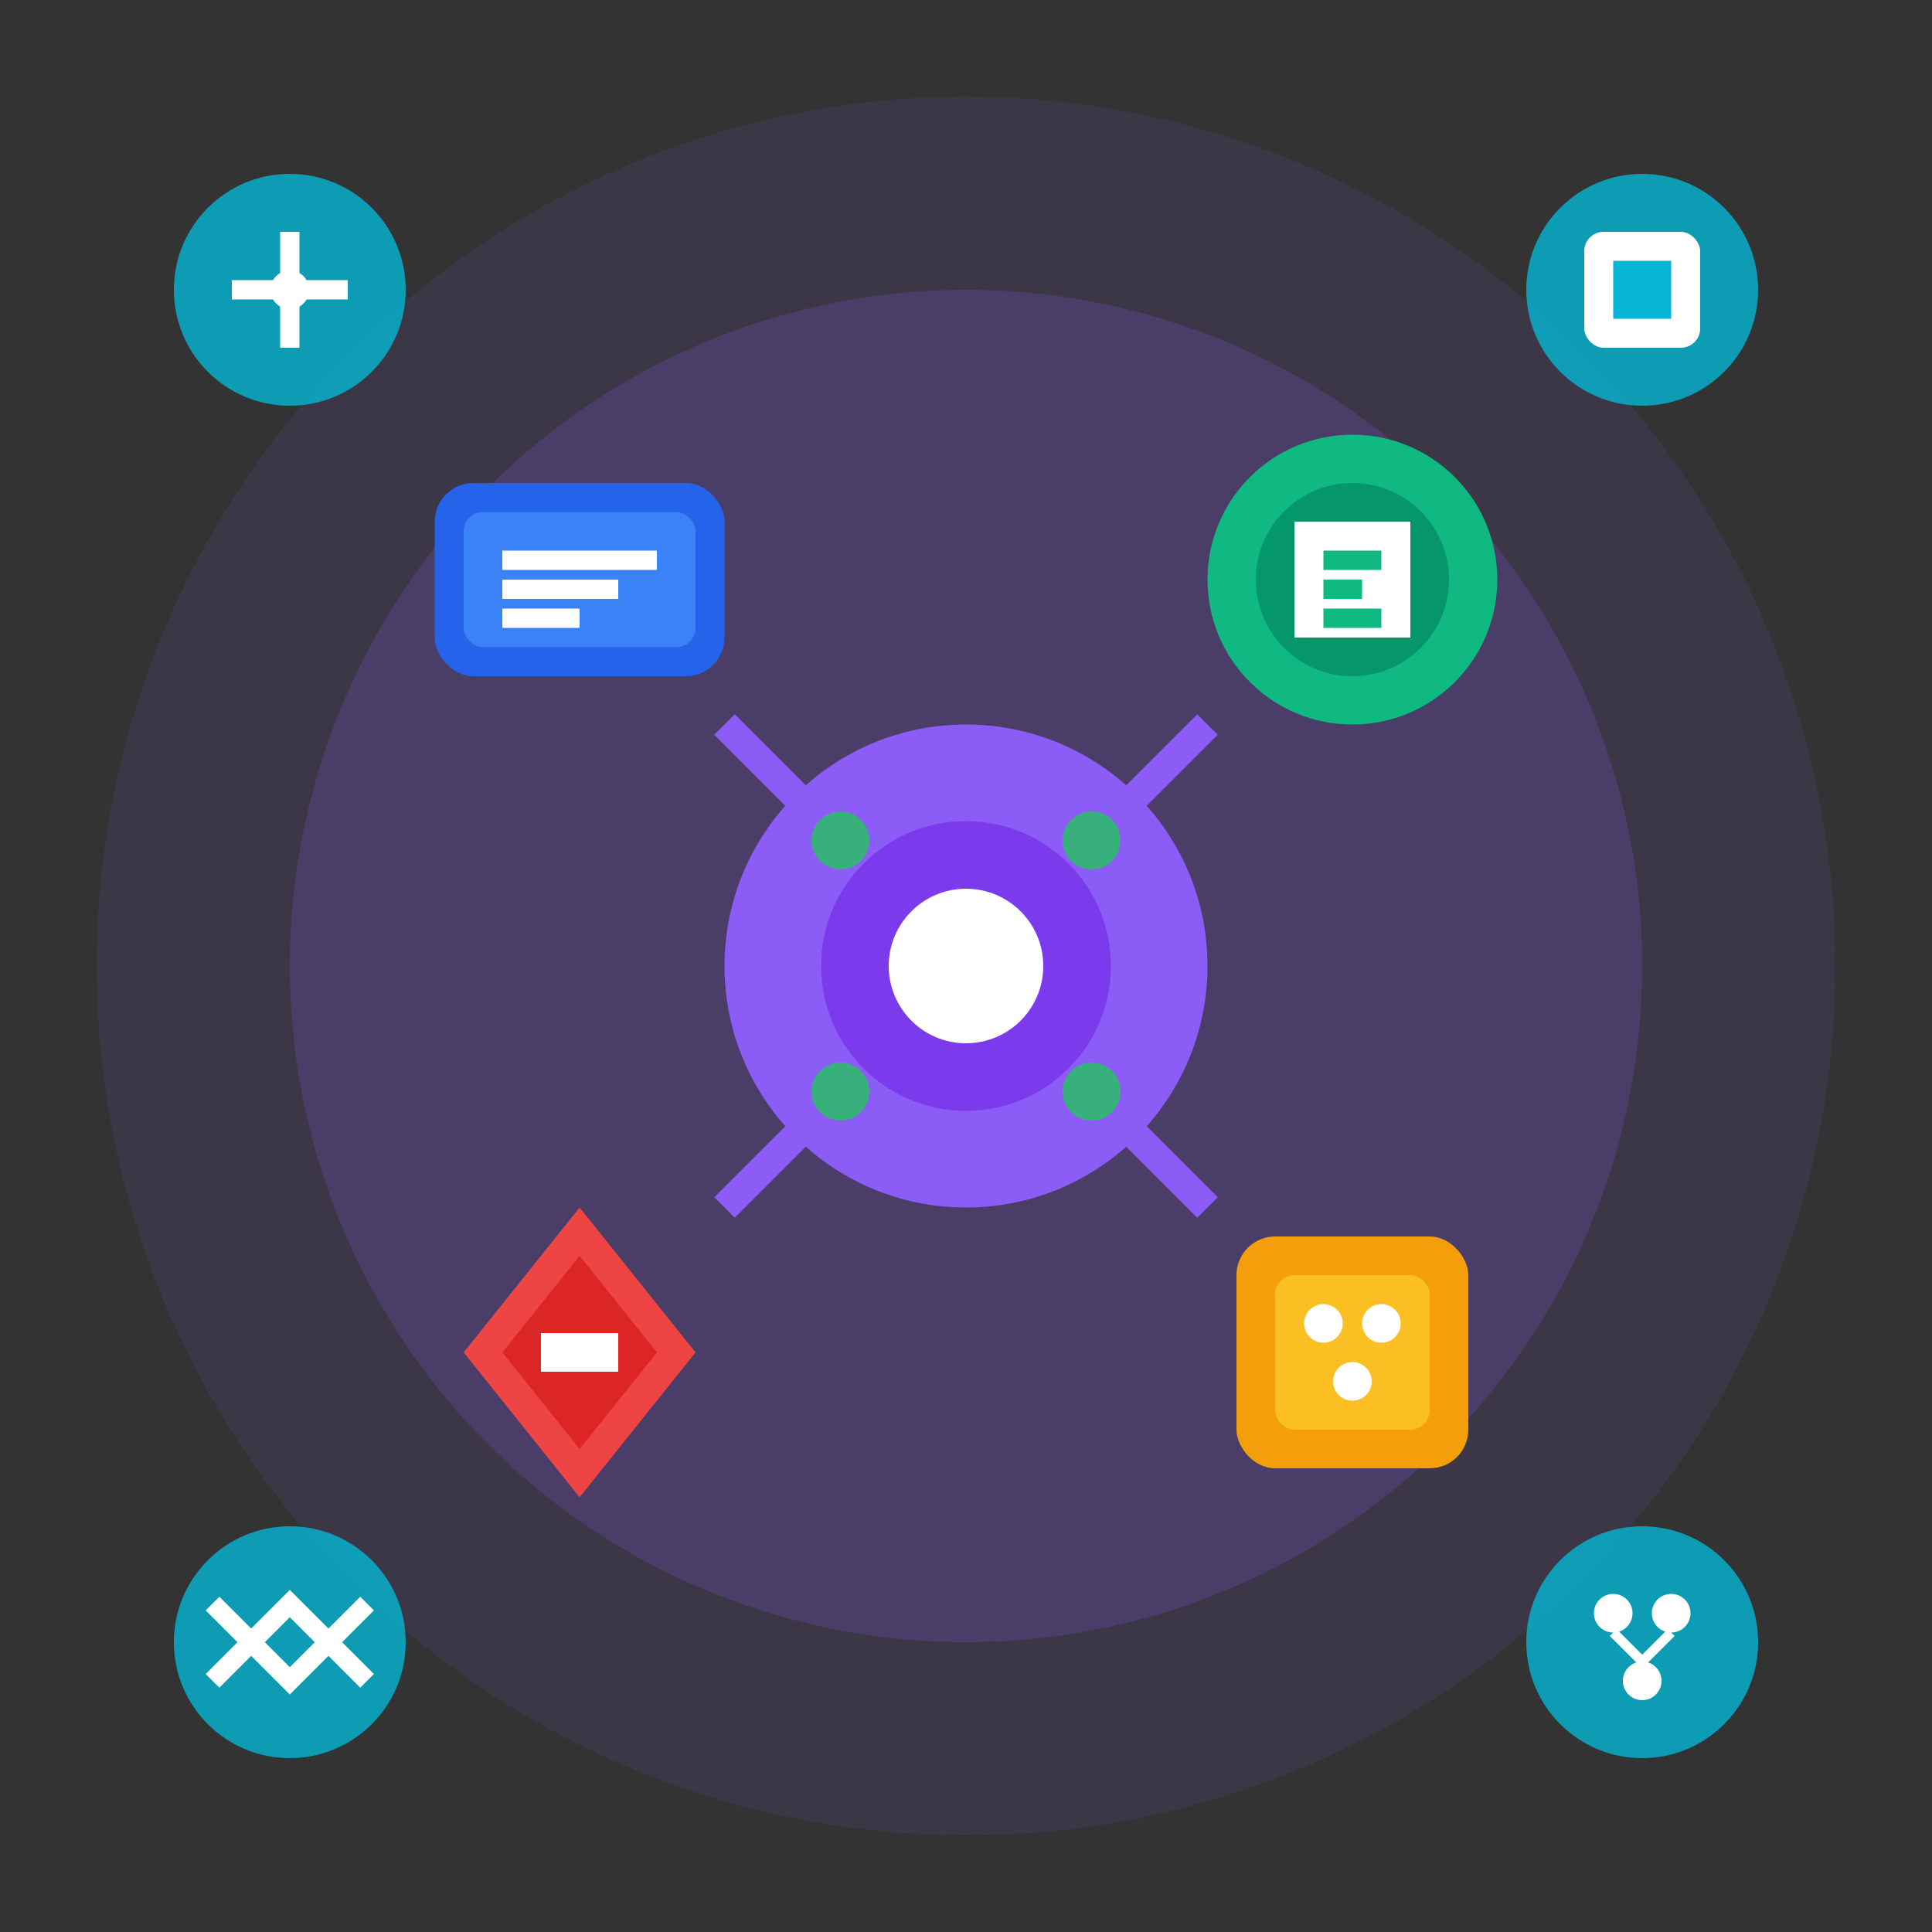 <svg width="200" height="200" viewBox="0 0 200 200" fill="none" xmlns="http://www.w3.org/2000/svg">
  <rect x="0" y="0" width="200" height="200" fill="#333333" stroke="none"/>
  <!-- Background circle -->
  <circle cx="100" cy="100" r="90" fill="#8b5cf6" opacity="0.1"/>
  <circle cx="100" cy="100" r="70" fill="#8b5cf6" opacity="0.2"/>
  
  <!-- Central hub -->
  <circle cx="100" cy="100" r="25" fill="#8b5cf6"/>
  <circle cx="100" cy="100" r="15" fill="#7c3aed"/>
  <circle cx="100" cy="100" r="8" fill="white"/>
  
  <!-- Connected systems -->
  <g transform="translate(60, 60)">
    <rect x="-15" y="-10" width="30" height="20" rx="4" fill="#2563eb"/>
    <rect x="-12" y="-7" width="24" height="14" rx="2" fill="#3b82f6"/>
    <path d="M-8 -3h16v2h-16v-3z" fill="white"/>
    <path d="M-8 0h12v2h-12v-2z" fill="white"/>
    <path d="M-8 3h8v2h-8v-2z" fill="white"/>
  </g>
  
  <g transform="translate(140, 60)">
    <circle cx="0" cy="0" r="15" fill="#10b981"/>
    <circle cx="0" cy="0" r="10" fill="#059669"/>
    <path d="M-6 -6h12v12h-12v-12z" fill="white"/>
    <path d="M-3 -3h6v2h-6v-2z" fill="#10b981"/>
    <path d="M-3 0h4v2h-4v-2z" fill="#10b981"/>
    <path d="M-3 3h6v2h-6v-2z" fill="#10b981"/>
  </g>
  
  <g transform="translate(140, 140)">
    <rect x="-12" y="-12" width="24" height="24" rx="4" fill="#f59e0b"/>
    <rect x="-8" y="-8" width="16" height="16" rx="2" fill="#fbbf24"/>
    <circle cx="-3" cy="-3" r="2" fill="white"/>
    <circle cx="3" cy="-3" r="2" fill="white"/>
    <circle cx="0" cy="3" r="2" fill="white"/>
  </g>
  
  <g transform="translate(60, 140)">
    <polygon points="-12,0 0,-15 12,0 0,15" fill="#ef4444"/>
    <polygon points="-8,0 0,-10 8,0 0,10" fill="#dc2626"/>
    <path d="M-4 -2h8v4h-8v-4z" fill="white"/>
  </g>
  
  <!-- Integration lines -->
  <line x1="75" y1="75" x2="85" y2="85" stroke="#8b5cf6" stroke-width="3"/>
  <line x1="125" y1="75" x2="115" y2="85" stroke="#8b5cf6" stroke-width="3"/>
  <line x1="125" y1="125" x2="115" y2="115" stroke="#8b5cf6" stroke-width="3"/>
  <line x1="75" y1="125" x2="85" y2="115" stroke="#8b5cf6" stroke-width="3"/>
  
  <!-- Data flow indicators -->
  <g transform="translate(87, 87)">
    <circle cx="0" cy="0" r="3" fill="#22c55e" opacity="0.8">
      <animate attributeName="opacity" values="0.8;0.3;0.8" dur="2s" repeatCount="indefinite"/>
    </circle>
  </g>
  
  <g transform="translate(113, 87)">
    <circle cx="0" cy="0" r="3" fill="#22c55e" opacity="0.8">
      <animate attributeName="opacity" values="0.3;0.8;0.3" dur="2s" repeatCount="indefinite"/>
    </circle>
  </g>
  
  <g transform="translate(113, 113)">
    <circle cx="0" cy="0" r="3" fill="#22c55e" opacity="0.8">
      <animate attributeName="opacity" values="0.8;0.3;0.8" dur="2s" repeatCount="indefinite"/>
    </circle>
  </g>
  
  <g transform="translate(87, 113)">
    <circle cx="0" cy="0" r="3" fill="#22c55e" opacity="0.8">
      <animate attributeName="opacity" values="0.3;0.8;0.3" dur="2s" repeatCount="indefinite"/>
    </circle>
  </g>
  
  <!-- Integration symbols in corners -->
  <g transform="translate(30, 30)">
    <circle cx="0" cy="0" r="12" fill="#06b6d4" opacity="0.8"/>
    <path d="M-6 0h12M0 -6v12" stroke="white" stroke-width="2"/>
    <circle cx="0" cy="0" r="2" fill="white"/>
  </g>
  
  <g transform="translate(170, 30)">
    <circle cx="0" cy="0" r="12" fill="#06b6d4" opacity="0.8"/>
    <rect x="-6" y="-6" width="12" height="12" rx="2" fill="white"/>
    <path d="M-3 -3h6v6h-6v-6z" fill="#06b6d4"/>
  </g>
  
  <g transform="translate(30, 170)">
    <circle cx="0" cy="0" r="12" fill="#06b6d4" opacity="0.8"/>
    <path d="M-8 -4l8 8 8-8M-8 4l8-8 8 8" stroke="white" stroke-width="2" fill="none"/>
  </g>
  
  <g transform="translate(170, 170)">
    <circle cx="0" cy="0" r="12" fill="#06b6d4" opacity="0.8"/>
    <circle cx="-3" cy="-3" r="2" fill="white"/>
    <circle cx="3" cy="-3" r="2" fill="white"/>
    <circle cx="0" cy="4" r="2" fill="white"/>
    <path d="M-3 -1l3 3 3-3" stroke="white" stroke-width="1" fill="none"/>
  </g>
</svg>